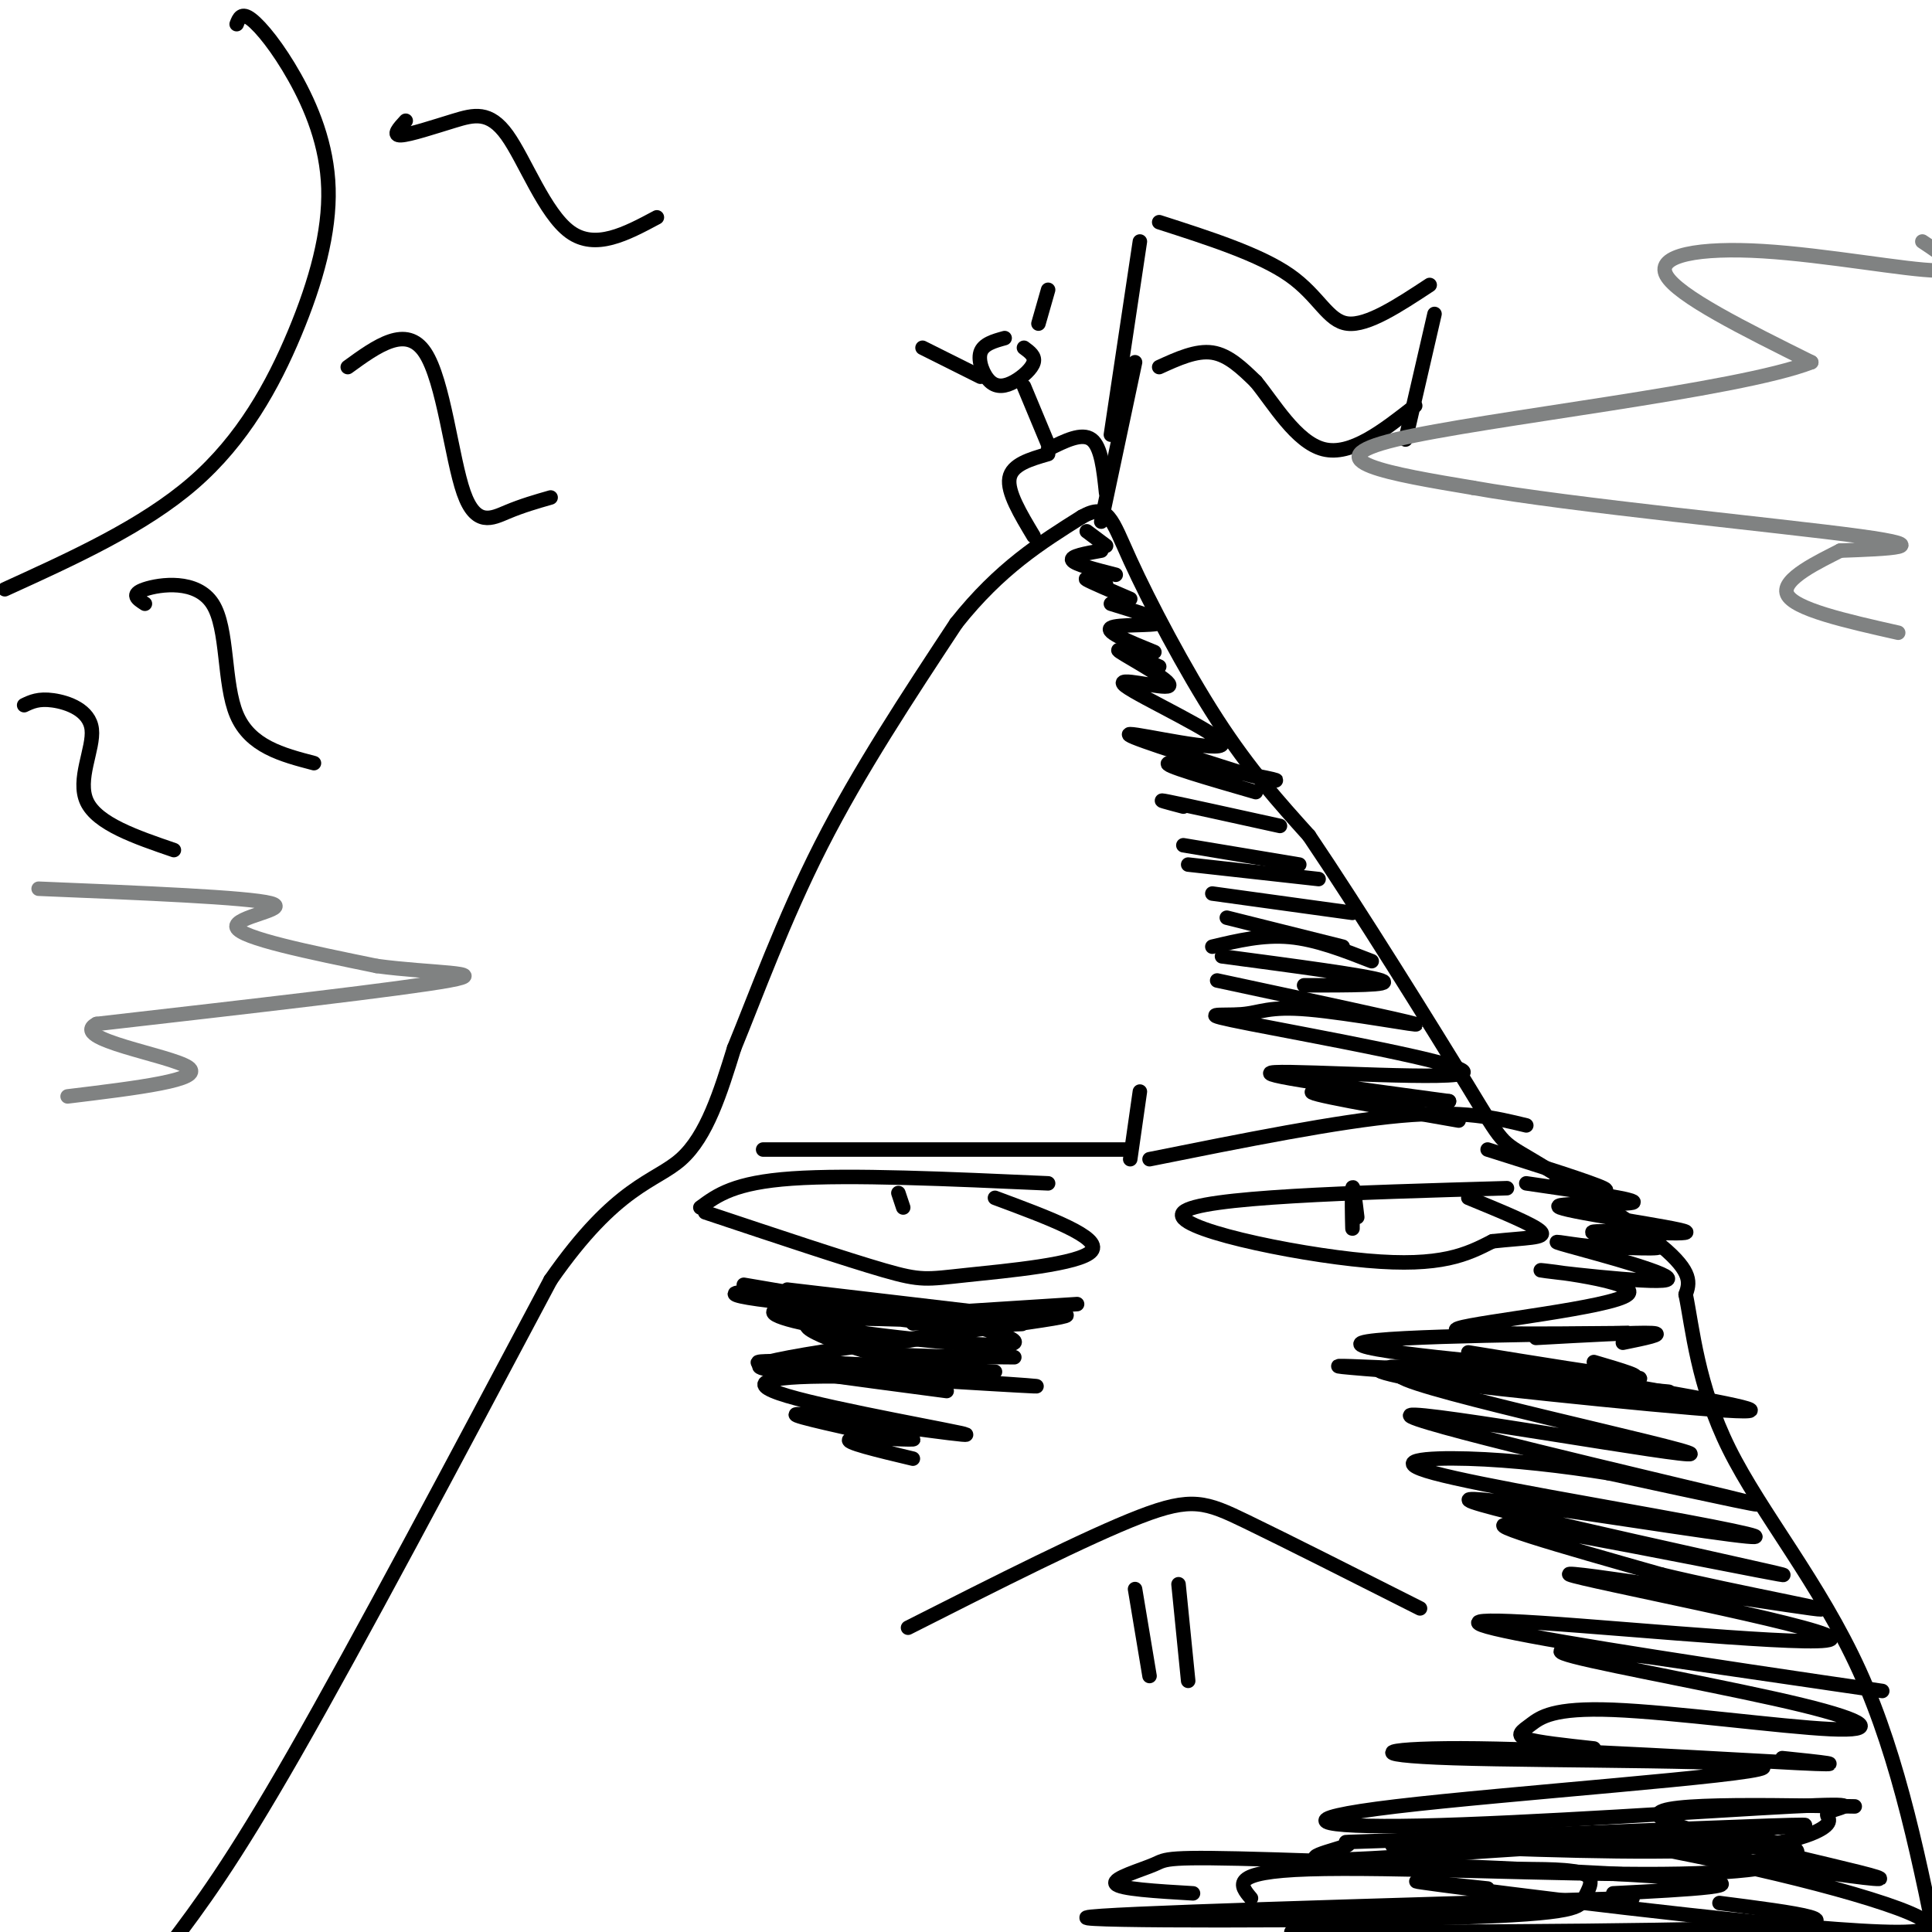<svg viewBox='0 0 400 400' version='1.1' xmlns='http://www.w3.org/2000/svg' xmlns:xlink='http://www.w3.org/1999/xlink'><g fill='none' stroke='rgb(0,0,0)' stroke-width='3' stroke-linecap='round' stroke-linejoin='round'><path d='M35,403c6.417,-8.500 12.833,-17.000 26,-40c13.167,-23.000 33.083,-60.500 53,-98'/><path d='M114,265c13.756,-19.778 21.644,-20.222 27,-25c5.356,-4.778 8.178,-13.889 11,-23'/><path d='M152,217c4.467,-10.867 10.133,-26.533 18,-42c7.867,-15.467 17.933,-30.733 28,-46'/><path d='M198,129c9.000,-11.333 17.500,-16.667 26,-22'/><path d='M224,107c5.440,-3.048 6.042,0.333 10,9c3.958,8.667 11.274,22.619 18,33c6.726,10.381 12.863,17.190 19,24'/><path d='M271,173c10.040,14.836 25.640,39.925 33,52c7.360,12.075 6.482,11.136 13,15c6.518,3.864 20.434,12.533 27,18c6.566,5.467 5.783,7.734 5,10'/><path d='M349,268c1.405,6.786 2.417,18.750 9,32c6.583,13.250 18.738,27.786 27,46c8.262,18.214 12.631,40.107 17,62'/><path d='M230,90c0.000,0.000 6.000,-40.000 6,-40'/><path d='M240,46c10.444,3.356 20.889,6.711 27,11c6.111,4.289 7.889,9.511 12,10c4.111,0.489 10.556,-3.756 17,-8'/><path d='M240,76c3.833,-1.750 7.667,-3.500 11,-3c3.333,0.500 6.167,3.250 9,6'/><path d='M260,79c3.667,4.444 8.333,12.556 14,14c5.667,1.444 12.333,-3.778 19,-9'/><path d='M297,65c0.000,0.000 -6.000,26.000 -6,26'/><path d='M235,75c0.000,0.000 -7.000,33.000 -7,33'/><path d='M208,70c-2.223,0.616 -4.447,1.231 -5,3c-0.553,1.769 0.563,4.691 2,6c1.437,1.309 3.195,1.006 5,0c1.805,-1.006 3.659,-2.716 4,-4c0.341,-1.284 -0.829,-2.142 -2,-3'/><path d='M212,80c0.000,0.000 5.000,12.000 5,12'/><path d='M217,94c-3.750,1.083 -7.500,2.167 -8,5c-0.500,2.833 2.250,7.417 5,12'/><path d='M217,93c3.500,-1.750 7.000,-3.500 9,-2c2.000,1.500 2.500,6.250 3,11'/><path d='M203,78c0.000,0.000 -12.000,-6.000 -12,-6'/><path d='M215,67c0.000,0.000 2.000,-7.000 2,-7'/><path d='M49,5c0.490,-1.271 0.979,-2.541 3,-1c2.021,1.541 5.572,5.894 9,12c3.428,6.106 6.733,13.967 7,23c0.267,9.033 -2.505,19.240 -7,30c-4.495,10.760 -10.713,22.074 -21,31c-10.287,8.926 -24.644,15.463 -39,22'/><path d='M84,25c-1.410,1.534 -2.820,3.069 -1,3c1.820,-0.069 6.869,-1.740 11,-3c4.131,-1.260 7.343,-2.108 11,3c3.657,5.108 7.759,16.174 13,20c5.241,3.826 11.620,0.413 18,-3'/><path d='M72,76c6.071,-4.411 12.143,-8.821 16,-3c3.857,5.821 5.500,21.875 8,29c2.500,7.125 5.857,5.321 9,4c3.143,-1.321 6.071,-2.161 9,-3'/><path d='M30,125c-1.530,-0.982 -3.060,-1.964 0,-3c3.060,-1.036 10.708,-2.125 14,3c3.292,5.125 2.226,16.464 5,23c2.774,6.536 9.387,8.268 16,10'/><path d='M5,146c1.494,-0.714 2.988,-1.429 6,-1c3.012,0.429 7.542,2.000 8,6c0.458,4.000 -3.155,10.429 -1,15c2.155,4.571 10.077,7.286 18,10'/><path d='M217,245c-20.500,-0.917 -41.000,-1.833 -53,-1c-12.000,0.833 -15.500,3.417 -19,6'/><path d='M146,251c14.607,4.875 29.214,9.750 37,12c7.786,2.250 8.750,1.875 17,1c8.250,-0.875 23.786,-2.250 26,-5c2.214,-2.750 -8.893,-6.875 -20,-11'/><path d='M186,247c0.000,0.000 1.000,3.000 1,3'/><path d='M312,246c-31.933,0.911 -63.867,1.822 -67,5c-3.133,3.178 22.533,8.622 38,10c15.467,1.378 20.733,-1.311 26,-4'/><path d='M309,257c6.933,-0.756 11.267,-0.644 10,-2c-1.267,-1.356 -8.133,-4.178 -15,-7'/><path d='M280,250c0.022,2.711 0.044,5.422 0,4c-0.044,-1.422 -0.156,-6.978 0,-8c0.156,-1.022 0.578,2.489 1,6'/><path d='M158,238c0.000,0.000 75.000,0.000 75,0'/><path d='M234,240c0.000,0.000 2.000,-14.000 2,-14'/><path d='M238,240c19.500,-3.917 39.000,-7.833 52,-9c13.000,-1.167 19.500,0.417 26,2'/><path d='M188,337c18.622,-9.422 37.244,-18.844 48,-23c10.756,-4.156 13.644,-3.044 22,1c8.356,4.044 22.178,11.022 36,18'/><path d='M235,329c0.000,0.000 3.000,18.000 3,18'/><path d='M244,328c0.000,0.000 2.000,20.000 2,20'/><path d='M225,110c0.000,0.000 4.000,3.000 4,3'/><path d='M228,114c-3.250,0.583 -6.500,1.167 -6,2c0.500,0.833 4.750,1.917 9,3'/><path d='M229,121c-2.417,-0.750 -4.833,-1.500 -4,-1c0.833,0.500 4.917,2.250 9,4'/><path d='M230,125c5.533,1.689 11.067,3.378 10,4c-1.067,0.622 -8.733,0.178 -10,1c-1.267,0.822 3.867,2.911 9,5'/><path d='M240,138c-5.000,-2.166 -9.999,-4.332 -8,-3c1.999,1.332 10.997,6.161 10,7c-0.997,0.839 -11.989,-2.311 -9,0c2.989,2.311 19.959,10.084 20,12c0.041,1.916 -16.845,-2.024 -19,-2c-2.155,0.024 10.423,4.012 23,8'/><path d='M257,160c6.095,1.714 9.833,2.000 5,1c-4.833,-1.000 -18.238,-3.286 -20,-3c-1.762,0.286 8.119,3.143 18,6'/><path d='M245,167c-3.167,-0.833 -6.333,-1.667 -3,-1c3.333,0.667 13.167,2.833 23,5'/><path d='M245,175c0.000,0.000 24.000,4.000 24,4'/><path d='M246,179c0.000,0.000 27.000,3.000 27,3'/><path d='M251,185c0.000,0.000 29.000,4.000 29,4'/><path d='M254,190c0.000,0.000 24.000,6.000 24,6'/><path d='M251,196c5.250,-1.250 10.500,-2.500 16,-2c5.500,0.500 11.250,2.750 17,5'/><path d='M253,198c15.083,2.000 30.167,4.000 33,5c2.833,1.000 -6.583,1.000 -16,1'/><path d='M252,203c19.501,4.180 39.002,8.360 41,9c1.998,0.640 -13.508,-2.261 -22,-3c-8.492,-0.739 -9.969,0.683 -14,1c-4.031,0.317 -10.617,-0.472 2,2c12.617,2.472 44.435,8.204 44,10c-0.435,1.796 -33.124,-0.344 -39,0c-5.876,0.344 15.062,3.172 36,6'/><path d='M300,228c-1.956,0.222 -24.844,-2.222 -28,-2c-3.156,0.222 13.422,3.111 30,6'/><path d='M308,238c10.833,3.417 21.667,6.833 24,8c2.333,1.167 -3.833,0.083 -10,-1'/><path d='M316,245c11.974,1.735 23.948,3.471 22,4c-1.948,0.529 -17.818,-0.148 -15,1c2.818,1.148 24.322,4.122 26,5c1.678,0.878 -16.471,-0.341 -19,0c-2.529,0.341 10.563,2.240 13,3c2.437,0.760 -5.782,0.380 -14,0'/><path d='M329,258c-4.835,-0.471 -9.922,-1.650 -4,0c5.922,1.650 22.852,6.127 20,7c-2.852,0.873 -25.486,-1.859 -26,-2c-0.514,-0.141 21.092,2.308 18,5c-3.092,2.692 -30.884,5.626 -35,7c-4.116,1.374 15.442,1.187 35,1'/><path d='M337,276c-9.591,0.275 -51.068,0.462 -55,2c-3.932,1.538 29.681,4.426 46,6c16.319,1.574 15.343,1.834 -3,1c-18.343,-0.834 -54.054,-2.763 -47,-2c7.054,0.763 56.873,4.218 66,5c9.127,0.782 -22.436,-1.109 -54,-3'/><path d='M290,285c7.333,1.311 52.667,6.089 67,7c14.333,0.911 -2.333,-2.044 -19,-5'/><path d='M304,280c14.333,2.333 28.667,4.667 33,5c4.333,0.333 -1.333,-1.333 -7,-3'/><path d='M318,277c10.500,-0.583 21.000,-1.167 24,-1c3.000,0.167 -1.500,1.083 -6,2'/><path d='M304,285c27.608,3.268 55.216,6.537 44,5c-11.216,-1.537 -61.257,-7.879 -58,-5c3.257,2.879 59.811,14.978 60,16c0.189,1.022 -55.988,-9.032 -58,-8c-2.012,1.032 50.139,13.152 66,17c15.861,3.848 -4.570,-0.576 -25,-5'/><path d='M333,305c-9.264,-1.494 -19.924,-2.728 -29,-3c-9.076,-0.272 -16.570,0.420 -7,3c9.570,2.580 36.202,7.049 52,10c15.798,2.951 20.761,4.385 4,2c-16.761,-2.385 -55.245,-8.588 -48,-6c7.245,2.588 60.220,13.966 64,15c3.780,1.034 -41.634,-8.276 -54,-10c-12.366,-1.724 8.317,4.138 29,10'/><path d='M344,326c15.665,3.783 40.326,8.240 31,7c-9.326,-1.240 -52.641,-8.178 -50,-7c2.641,1.178 51.238,10.473 54,13c2.762,2.527 -40.311,-1.714 -60,-3c-19.689,-1.286 -15.993,0.385 5,4c20.993,3.615 59.284,9.176 65,10c5.716,0.824 -21.142,-3.088 -48,-7'/><path d='M341,343c-13.401,-1.588 -22.902,-2.059 -15,0c7.902,2.059 33.207,6.649 47,10c13.793,3.351 16.074,5.464 6,5c-10.074,-0.464 -32.504,-3.506 -45,-4c-12.496,-0.494 -15.056,1.559 -17,3c-1.944,1.441 -3.270,2.269 -1,3c2.270,0.731 8.135,1.366 14,2'/><path d='M369,364c7.913,0.821 15.827,1.643 3,1c-12.827,-0.643 -46.394,-2.749 -66,-3c-19.606,-0.251 -25.249,1.353 -5,2c20.249,0.647 66.391,0.337 64,2c-2.391,1.663 -53.317,5.299 -76,8c-22.683,2.701 -17.125,4.466 5,4c22.125,-0.466 60.818,-3.164 77,-4c16.182,-0.836 9.853,0.188 8,1c-1.853,0.812 0.770,1.411 -1,3c-1.770,1.589 -7.934,4.168 -23,5c-15.066,0.832 -39.033,-0.084 -63,-1'/><path d='M292,382c-9.000,0.000 0.000,0.500 9,1'/><path d='M359,379c11.377,-0.766 22.754,-1.532 7,-1c-15.754,0.532 -58.638,2.363 -76,3c-17.362,0.637 -9.203,0.079 -11,1c-1.797,0.921 -13.550,3.321 -1,3c12.550,-0.321 49.404,-3.362 70,-4c20.596,-0.638 24.933,1.128 24,3c-0.933,1.872 -7.136,3.850 -28,4c-20.864,0.150 -56.390,-1.529 -73,-1c-16.610,0.529 -14.305,3.264 -12,6'/><path d='M334,392c15.833,-0.813 31.665,-1.627 16,-3c-15.665,-1.373 -62.828,-3.306 -86,-4c-23.172,-0.694 -22.354,-0.148 -25,1c-2.646,1.148 -8.756,2.900 -8,4c0.756,1.100 8.378,1.550 16,2'/><path d='M313,387c6.308,-0.029 12.616,-0.057 15,1c2.384,1.057 0.845,3.201 0,5c-0.845,1.799 -0.997,3.254 -27,4c-26.003,0.746 -77.858,0.785 -76,0c1.858,-0.785 57.429,-2.392 113,-4'/><path d='M327,400c-34.822,0.000 -69.644,0.000 -57,0c12.644,0.000 72.756,0.000 95,-1c22.244,-1.000 6.622,-3.000 -9,-5'/><path d='M308,391c-12.051,-1.292 -24.102,-2.584 -4,0c20.102,2.584 72.357,9.046 89,9c16.643,-0.046 -2.328,-6.598 -25,-12c-22.672,-5.402 -49.046,-9.654 -39,-8c10.046,1.654 56.512,9.215 60,9c3.488,-0.215 -36.004,-8.204 -44,-12c-7.996,-3.796 15.502,-3.398 39,-3'/><path d='M154,266c0.000,0.000 47.000,8.000 47,8'/><path d='M163,267c0.000,0.000 51.000,6.000 51,6'/><path d='M176,273c0.000,0.000 47.000,-3.000 47,-3'/><path d='M189,274c19.644,-1.378 39.289,-2.756 29,-1c-10.289,1.756 -50.511,6.644 -59,9c-8.489,2.356 14.756,2.178 38,2'/><path d='M206,284c-23.667,-1.333 -47.333,-2.667 -49,-2c-1.667,0.667 18.667,3.333 39,6'/><path d='M187,286c-16.867,-1.258 -33.734,-2.516 -24,-2c9.734,0.516 46.068,2.808 51,3c4.932,0.192 -21.538,-1.714 -38,-2c-16.462,-0.286 -22.918,1.047 -13,4c9.918,2.953 36.209,7.526 37,8c0.791,0.474 -23.917,-3.150 -32,-4c-8.083,-0.850 0.458,1.075 9,3'/><path d='M177,296c5.036,0.964 13.125,1.875 12,2c-1.125,0.125 -11.464,-0.536 -13,0c-1.536,0.536 5.732,2.268 13,4'/><path d='M166,271c1.000,1.822 2.000,3.644 5,5c3.000,1.356 8.000,2.244 13,2c5.000,-0.244 10.000,-1.622 15,-3'/><path d='M193,274c-12.326,-1.560 -24.653,-3.120 -30,-3c-5.347,0.120 -3.715,1.919 9,4c12.715,2.081 36.515,4.443 38,3c1.485,-1.443 -19.343,-6.690 -36,-9c-16.657,-2.310 -29.143,-1.683 -17,0c12.143,1.683 48.915,4.420 54,5c5.085,0.580 -21.515,-0.998 -34,-1c-12.485,-0.002 -10.853,1.571 -8,3c2.853,1.429 6.926,2.715 11,4'/><path d='M180,280c6.833,0.833 18.417,0.917 30,1'/><path d='M182,285c0.000,0.000 18.000,1.000 18,1'/><path d='M288,283c0.000,0.000 12.000,0.000 12,0'/><path d='M290,283c-2.833,0.167 -5.667,0.333 -4,1c1.667,0.667 7.833,1.833 14,3'/></g>
<g fill='none' stroke='rgb(128,130,130)' stroke-width='3' stroke-linecap='round' stroke-linejoin='round'><path d='M398,50c4.565,3.030 9.131,6.060 3,6c-6.131,-0.060 -22.958,-3.208 -36,-4c-13.042,-0.792 -22.298,0.774 -20,5c2.298,4.226 16.149,11.113 30,18'/><path d='M375,75c-15.156,5.911 -68.044,11.689 -86,16c-17.956,4.311 -0.978,7.156 16,10'/><path d='M305,101c20.444,3.644 63.556,7.756 80,10c16.444,2.244 6.222,2.622 -4,3'/><path d='M381,114c-4.089,2.111 -12.311,5.889 -11,9c1.311,3.111 12.156,5.556 23,8'/><path d='M8,184c21.689,0.889 43.378,1.778 48,3c4.622,1.222 -7.822,2.778 -7,5c0.822,2.222 14.911,5.111 29,8'/><path d='M78,200c11.089,1.511 24.311,1.289 15,3c-9.311,1.711 -41.156,5.356 -73,9'/><path d='M20,212c-6.022,3.133 15.422,6.467 19,9c3.578,2.533 -10.711,4.267 -25,6'/></g>
</svg>